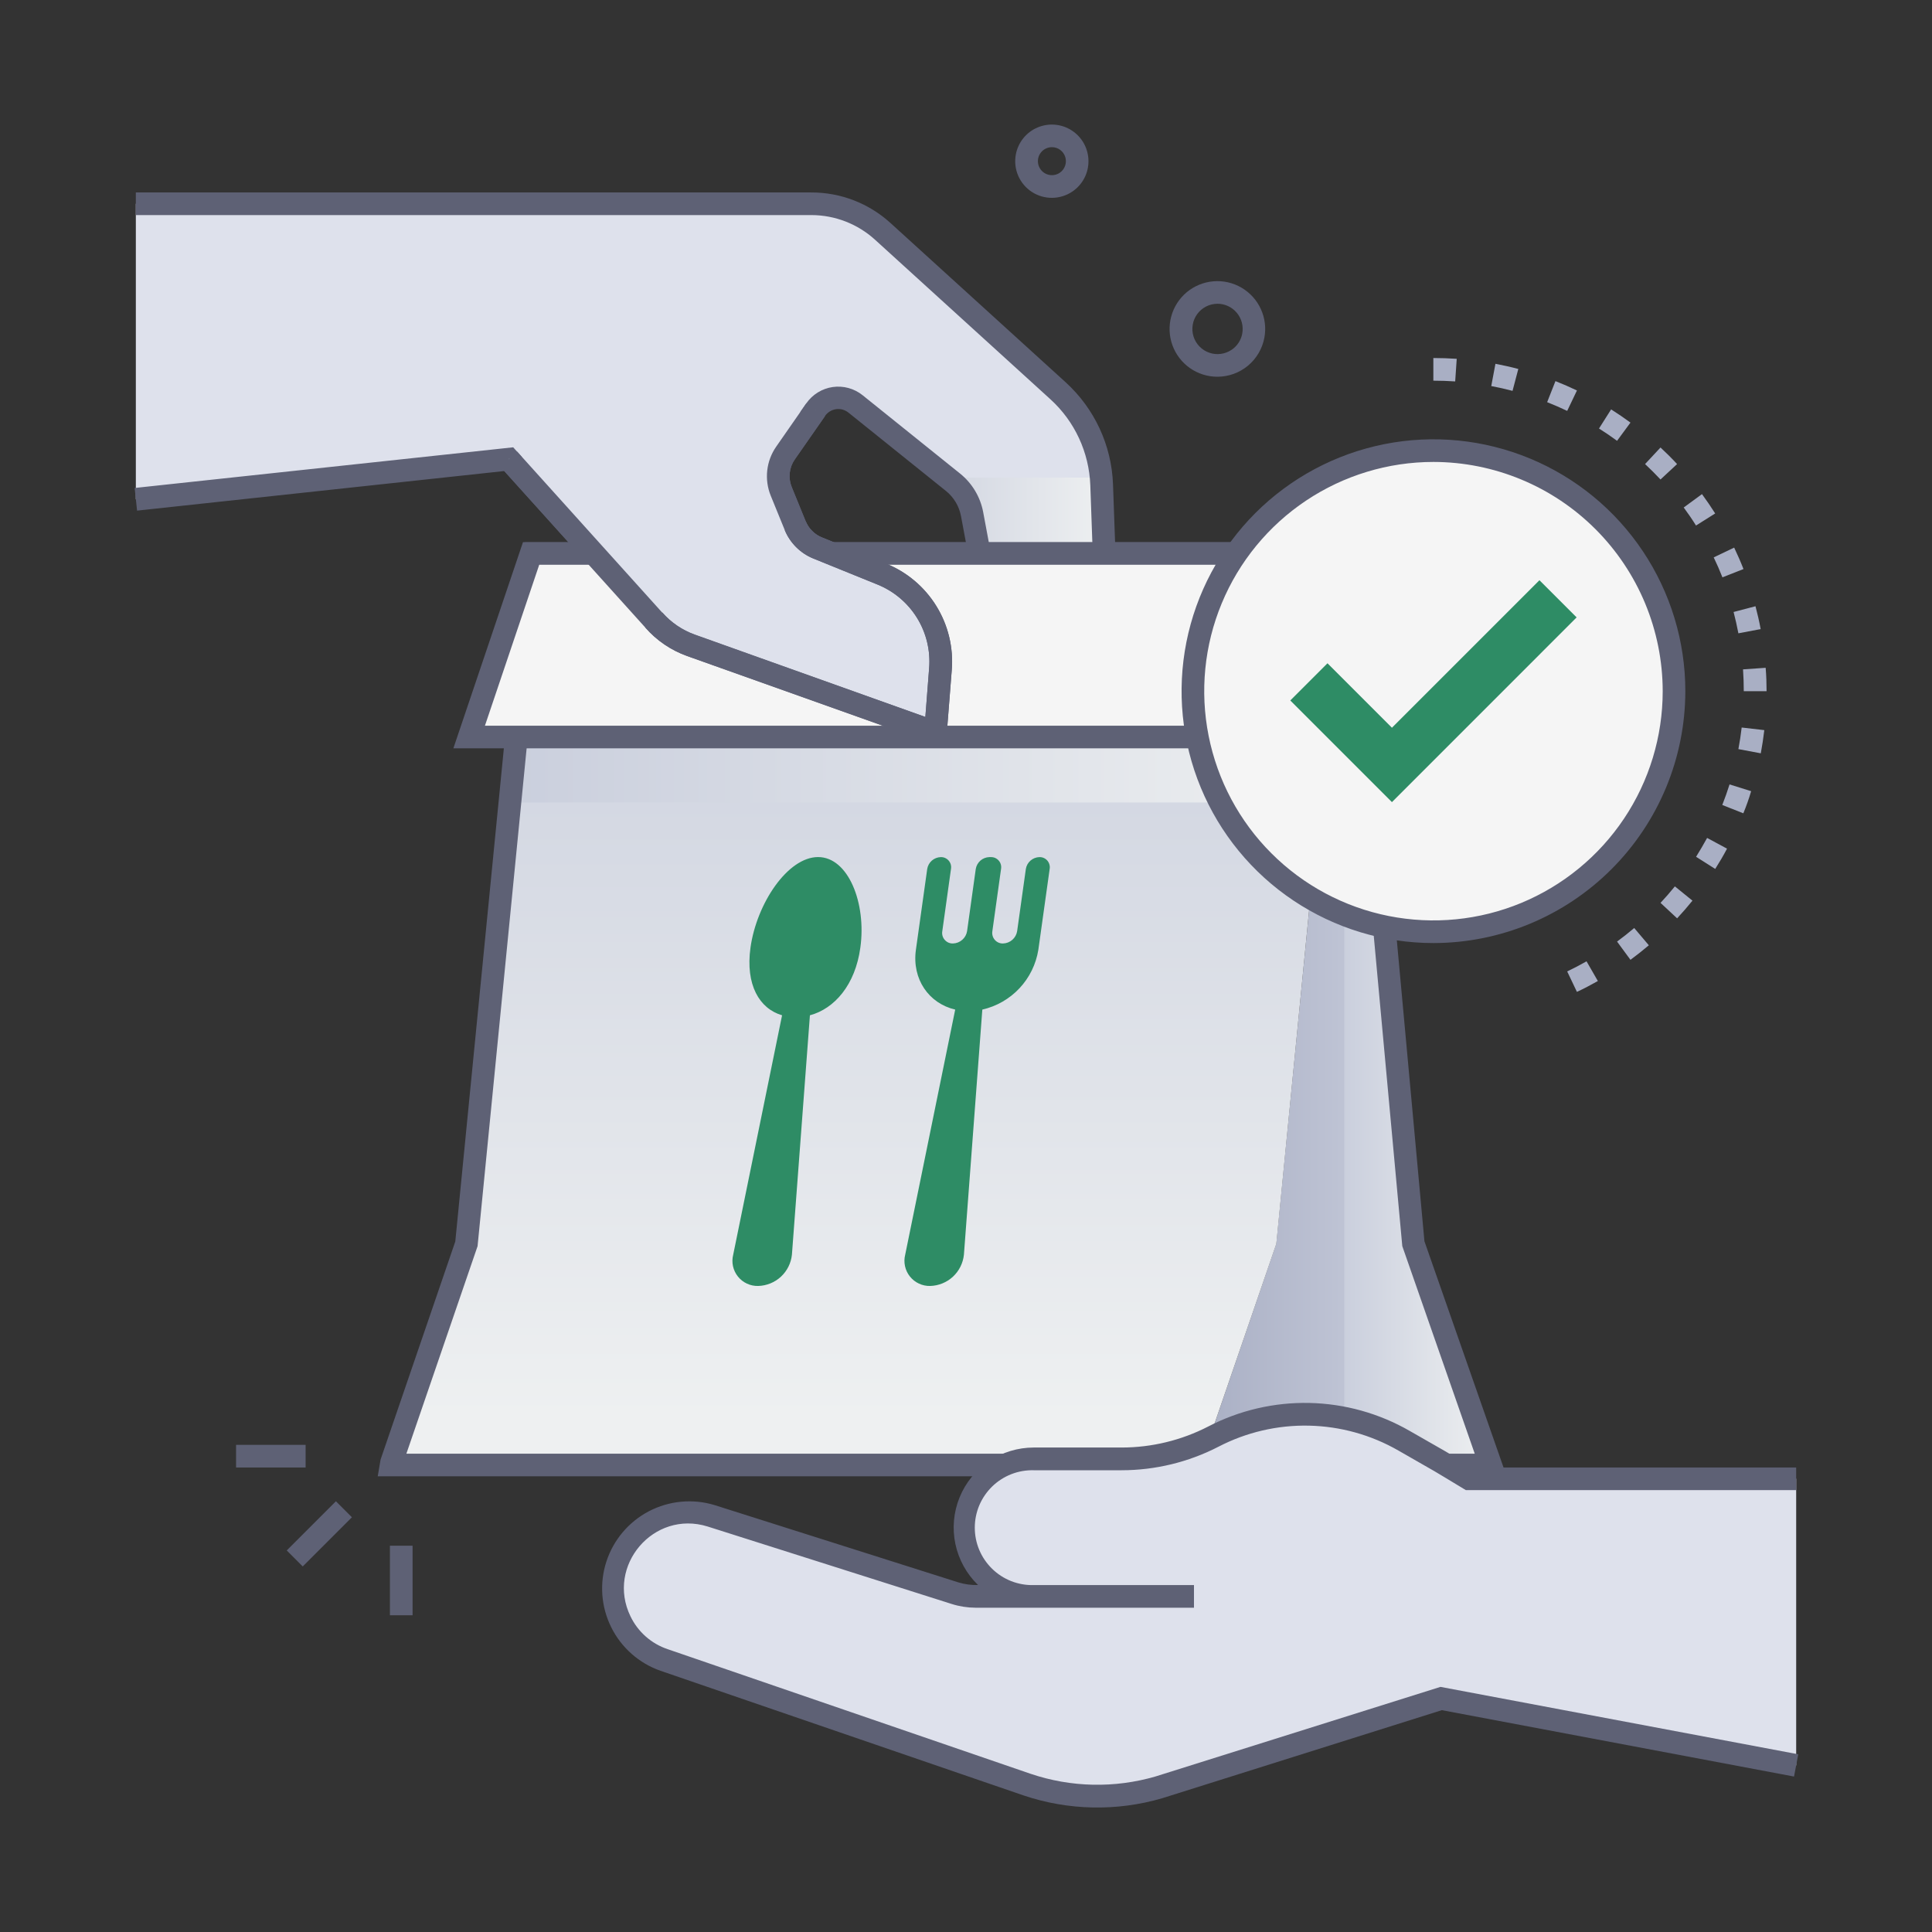 <svg width="80" height="80" viewBox="0 0 80 80" fill="none" xmlns="http://www.w3.org/2000/svg">
<rect x="0" y="0" width="80" height="80" fill="#333333" stroke="none"/>
<path d="M55.664 22.917L52.847 51.501L49.705 60.662H61.725L58.527 51.501L55.899 22.917H55.664Z" fill="url(#paint0_linear_98_14830)"/>
<path d="M38.736 30.33L28.613 26.719C28.017 26.506 27.486 26.146 27.07 25.67L21.066 19.006L5.625 20.672V8.438H33.594C34.688 8.437 35.744 8.846 36.553 9.583L43.814 16.184C44.357 16.679 44.796 17.276 45.105 17.943C45.414 18.609 45.586 19.33 45.612 20.064L45.789 25.002C45.809 25.605 45.6 26.193 45.205 26.648C44.81 27.104 44.257 27.395 43.657 27.461C43.058 27.527 42.455 27.365 41.97 27.007C41.485 26.649 41.152 26.121 41.039 25.528L40.248 21.289C40.152 20.768 39.871 20.299 39.458 19.967L35.42 16.719C35.299 16.621 35.158 16.549 35.008 16.508C34.857 16.466 34.7 16.456 34.545 16.479C34.391 16.501 34.242 16.555 34.109 16.637C33.977 16.719 33.862 16.828 33.773 16.956L32.523 18.75C32.363 18.98 32.262 19.246 32.231 19.524C32.199 19.802 32.238 20.084 32.344 20.344L32.923 21.766C33.008 21.973 33.133 22.161 33.291 22.319C33.45 22.477 33.638 22.602 33.845 22.686L36.502 23.764C37.274 24.077 37.926 24.627 38.364 25.336C38.802 26.044 39.003 26.874 38.938 27.705L38.736 30.33Z" fill="#DEE1EC"/>
<path style="mix-blend-mode:multiply" d="M45.592 19.776H39.219L39.455 19.965C39.868 20.298 40.148 20.767 40.245 21.289L41.038 25.526C41.151 26.118 41.483 26.646 41.967 27.003C42.452 27.361 43.054 27.523 43.653 27.456C44.252 27.39 44.803 27.1 45.198 26.645C45.593 26.189 45.801 25.602 45.781 25C45.592 19.462 45.625 20.083 45.592 19.776Z" fill="url(#paint1_linear_98_14830)"/>
<path d="M39.156 30.977L28.454 27.166C27.784 26.927 27.187 26.52 26.718 25.984L20.879 19.505L5.676 21.144L5.576 20.206L21.25 18.522L27.415 25.363C27.78 25.779 28.244 26.096 28.765 26.283L38.317 29.688L38.473 27.673C38.533 26.942 38.357 26.21 37.971 25.586C37.586 24.962 37.01 24.477 36.329 24.203L33.673 23.125C33.408 23.017 33.167 22.857 32.965 22.655C32.762 22.452 32.602 22.212 32.493 21.947L31.914 20.525C31.779 20.194 31.73 19.835 31.769 19.481C31.809 19.126 31.936 18.787 32.14 18.494L33.39 16.698C33.516 16.518 33.678 16.364 33.866 16.249C34.053 16.133 34.263 16.057 34.481 16.026C34.699 15.995 34.921 16.008 35.134 16.067C35.347 16.125 35.545 16.226 35.717 16.364L39.753 19.608C40.254 20.01 40.594 20.578 40.712 21.209L41.503 25.447C41.59 25.926 41.856 26.355 42.247 26.646C42.638 26.937 43.125 27.069 43.609 27.016C44.094 26.962 44.54 26.727 44.858 26.358C45.176 25.988 45.342 25.512 45.323 25.025L45.147 20.086C45.121 19.415 44.963 18.756 44.68 18.146C44.398 17.537 43.997 16.99 43.501 16.538L36.237 9.93C35.514 9.271 34.571 8.906 33.593 8.906H5.625V7.969H33.593C34.807 7.966 35.978 8.418 36.875 9.236L44.136 15.838C44.723 16.375 45.199 17.024 45.534 17.746C45.869 18.469 46.057 19.251 46.087 20.047L46.264 24.986C46.289 25.708 46.041 26.414 45.568 26.961C45.095 27.508 44.433 27.855 43.715 27.935C42.996 28.014 42.274 27.818 41.694 27.387C41.114 26.956 40.718 26.322 40.586 25.611L39.793 21.372C39.716 20.961 39.494 20.59 39.168 20.328L35.131 17.084C35.059 17.027 34.977 16.985 34.888 16.96C34.799 16.936 34.707 16.931 34.616 16.944C34.525 16.957 34.438 16.989 34.36 17.037C34.282 17.086 34.214 17.149 34.162 17.225L32.912 19.019C32.797 19.184 32.725 19.375 32.703 19.575C32.681 19.775 32.709 19.978 32.785 20.164L33.365 21.586C33.427 21.735 33.517 21.87 33.631 21.984C33.745 22.098 33.88 22.187 34.029 22.248L36.685 23.327C37.551 23.675 38.283 24.291 38.773 25.085C39.264 25.879 39.488 26.809 39.412 27.739L39.156 30.977Z" fill="#5E6175"/>
<path d="M39.156 30.977L28.455 27.166C27.785 26.927 27.187 26.52 26.719 25.984L27.425 25.359C27.788 25.774 28.251 26.089 28.77 26.275L38.317 29.688L38.473 27.673C38.533 26.942 38.358 26.21 37.972 25.586C37.586 24.962 37.011 24.477 36.33 24.203L33.673 23.125C33.408 23.017 33.168 22.857 32.965 22.655C32.763 22.452 32.602 22.212 32.494 21.947L33.362 21.594C33.424 21.743 33.514 21.878 33.628 21.991C33.742 22.105 33.878 22.195 34.027 22.256L36.683 23.334C37.548 23.683 38.28 24.299 38.77 25.093C39.261 25.887 39.485 26.817 39.409 27.747L39.156 30.977Z" fill="#5E6175"/>
<path style="mix-blend-mode:multiply" d="M55.664 22.917V60.662H61.725L58.527 51.501L55.898 22.917H55.664Z" fill="url(#paint2_linear_98_14830)"/>
<path d="M55.664 22.916C54.381 35.917 55.015 29.478 52.851 51.5L49.703 60.661H16.183C16.201 60.553 15.956 61.286 19.308 51.5C22.315 20.983 22.083 23.27 22.137 22.916H55.664Z" fill="url(#paint3_linear_98_14830)"/>
<path style="mix-blend-mode:multiply" d="M55.664 22.916L54.647 33.228H21.112C22.206 22.125 22.09 23.242 22.142 22.916H55.664Z" fill="url(#paint4_linear_98_14830)"/>
<path d="M49.703 61.131H15.641L15.759 60.437L18.853 51.406C21.952 19.953 21.602 23.348 21.741 22.455H55.664V23.392H22.555L19.775 51.602L16.827 60.195H49.703V61.131Z" fill="#5E6175"/>
<path d="M62.386 61.131H49.705V60.194H61.066L58.066 51.6C58.057 51.5 55.443 23.08 55.432 22.958L55.664 22.937V22.447H56.327L58.983 51.398L62.386 61.131Z" fill="#5E6175"/>
<path d="M21.992 22.917L19.427 30.519H53.355C55.874 22.34 55.616 23.222 55.664 22.917H21.992Z" fill="#F5F5F5"/>
<path d="M53.702 30.987H18.773L21.656 22.448H56.212L56.078 23.267L53.702 30.987ZM20.08 30.05H53.009L55.061 23.386H22.328L20.08 30.05Z" fill="#5E6175"/>
<path d="M33.773 16.961L32.523 18.755C32.363 18.984 32.263 19.249 32.232 19.526C32.2 19.804 32.239 20.085 32.344 20.344L32.923 21.766C33.008 21.973 33.133 22.161 33.291 22.319C33.449 22.477 33.638 22.602 33.845 22.686L36.501 23.764C37.273 24.077 37.926 24.627 38.364 25.336C38.802 26.044 39.003 26.874 38.937 27.705L38.731 30.33L28.612 26.719C28.017 26.506 27.486 26.146 27.07 25.67L21.065 19.006L33.773 16.961Z" fill="#DEE1EC"/>
<path d="M39.156 30.976L28.455 27.165C27.785 26.926 27.187 26.52 26.719 25.984L20.719 19.326L21.416 18.701L27.42 25.364C27.785 25.78 28.249 26.097 28.77 26.284L38.317 29.687L38.473 27.673C38.533 26.942 38.358 26.21 37.972 25.586C37.586 24.961 37.011 24.477 36.33 24.203L33.673 23.125C33.408 23.017 33.168 22.857 32.965 22.654C32.763 22.452 32.602 22.212 32.494 21.947L31.914 20.525C31.78 20.194 31.73 19.835 31.77 19.48C31.809 19.126 31.937 18.787 32.141 18.494L33.391 16.698L34.161 17.234L32.911 19.028C32.796 19.193 32.724 19.384 32.702 19.584C32.68 19.785 32.708 19.987 32.784 20.173L33.364 21.595C33.425 21.744 33.516 21.879 33.63 21.993C33.744 22.107 33.879 22.197 34.028 22.258L36.684 23.336C37.55 23.684 38.282 24.3 38.772 25.094C39.263 25.888 39.486 26.818 39.411 27.748L39.156 30.976Z" fill="#5E6175"/>
<path d="M39.156 30.977L28.455 27.166C27.785 26.927 27.187 26.52 26.719 25.984L27.425 25.359C27.788 25.774 28.251 26.089 28.77 26.275L38.317 29.688L38.473 27.673C38.533 26.942 38.358 26.21 37.972 25.586C37.586 24.962 37.011 24.477 36.33 24.203L33.673 23.125C33.408 23.017 33.168 22.857 32.965 22.655C32.763 22.452 32.602 22.212 32.494 21.947L33.362 21.594C33.424 21.743 33.514 21.878 33.628 21.991C33.742 22.105 33.878 22.195 34.027 22.256L36.683 23.334C37.548 23.683 38.28 24.299 38.77 25.093C39.261 25.887 39.485 26.817 39.409 27.747L39.156 30.977Z" fill="#5E6175"/>
<path d="M42.804 66.094C42.06 66.076 41.353 65.769 40.834 65.237C40.314 64.705 40.023 63.991 40.023 63.248C40.023 62.504 40.314 61.79 40.834 61.258C41.353 60.726 42.06 60.419 42.804 60.401H46.444C47.764 60.401 49.065 60.085 50.238 59.48C51.464 58.846 52.829 58.53 54.209 58.56C55.589 58.59 56.939 58.965 58.136 59.65C59.985 60.708 59.377 60.35 60.83 61.228H74.376V73.103L59.677 70.333L47.985 74.012C46.193 74.534 44.284 74.494 42.516 73.897L27.5 68.741C26.708 68.483 26.05 67.922 25.672 67.18C25.294 66.438 25.225 65.576 25.483 64.784C25.74 63.991 26.301 63.333 27.043 62.955C27.785 62.577 28.647 62.508 29.439 62.766L39.538 65.972C39.812 66.058 40.098 66.102 40.385 66.102L42.804 66.094Z" fill="#DEE1EC"/>
<path d="M42.371 74.341L27.354 69.185C26.463 68.874 25.729 68.227 25.309 67.381C24.889 66.535 24.817 65.559 25.109 64.661C25.401 63.763 26.033 63.016 26.869 62.578C27.706 62.141 28.68 62.048 29.584 62.321L39.687 65.524C39.95 65.604 40.224 65.64 40.498 65.632C40.024 65.172 39.698 64.582 39.561 63.936C39.425 63.291 39.484 62.619 39.733 62.007C39.98 61.396 40.406 60.872 40.953 60.504C41.501 60.135 42.146 59.939 42.806 59.939H46.447C47.691 59.938 48.918 59.64 50.025 59.071C51.319 58.398 52.762 58.062 54.221 58.093C55.68 58.125 57.107 58.523 58.371 59.25C60.22 60.306 59.639 59.966 60.962 60.766H74.375V61.703H60.698C59.106 60.741 59.739 61.114 57.903 60.063C56.773 59.414 55.499 59.06 54.197 59.033C52.895 59.006 51.607 59.306 50.451 59.907C49.212 60.545 47.838 60.879 46.443 60.88H42.803C42.485 60.872 42.17 60.927 41.874 61.043C41.578 61.159 41.309 61.333 41.082 61.554C40.855 61.776 40.674 62.041 40.55 62.333C40.427 62.626 40.364 62.94 40.364 63.257C40.364 63.575 40.427 63.889 40.55 64.181C40.674 64.474 40.855 64.739 41.082 64.96C41.309 65.182 41.578 65.356 41.874 65.472C42.17 65.587 42.485 65.643 42.803 65.635H49.44V66.572H40.39C40.055 66.57 39.722 66.518 39.403 66.416L29.303 63.21C27.061 62.51 25.093 64.842 26.106 66.927C26.259 67.247 26.476 67.533 26.742 67.767C27.008 68.002 27.319 68.18 27.656 68.292L42.675 73.449C44.349 74.015 46.156 74.053 47.853 73.558L59.647 69.85L74.462 72.641L74.287 73.563L59.704 70.814L48.125 74.461C46.24 75.012 44.231 74.97 42.371 74.341Z" fill="#5E6175"/>
<path d="M35.625 39.239C35.881 37.408 35.131 35.489 33.875 35.489C32.618 35.489 31.333 37.406 31.076 39.239C30.862 40.78 31.445 41.767 32.384 42.041L30.361 51.952C30.321 52.108 30.317 52.27 30.351 52.428C30.385 52.585 30.455 52.732 30.555 52.858C30.655 52.984 30.783 53.084 30.929 53.152C31.075 53.22 31.234 53.253 31.395 53.249C31.746 53.239 32.081 53.102 32.338 52.864C32.595 52.625 32.756 52.301 32.792 51.952L33.537 42.041C34.556 41.767 35.415 40.781 35.625 39.239ZM43.039 35.491C42.903 35.495 42.772 35.546 42.67 35.636C42.567 35.726 42.499 35.848 42.478 35.983L42.118 38.555C42.096 38.695 42.025 38.823 41.919 38.916C41.812 39.01 41.676 39.063 41.534 39.067C41.469 39.069 41.405 39.057 41.346 39.031C41.286 39.005 41.233 38.965 41.191 38.916C41.149 38.867 41.118 38.809 41.101 38.747C41.084 38.684 41.081 38.619 41.092 38.555L41.451 35.983C41.462 35.922 41.459 35.859 41.443 35.799C41.427 35.739 41.397 35.683 41.356 35.636C41.316 35.589 41.266 35.552 41.209 35.526C41.152 35.501 41.09 35.489 41.028 35.491H40.965C40.829 35.495 40.699 35.546 40.596 35.636C40.494 35.726 40.426 35.848 40.404 35.983L40.045 38.555C40.023 38.695 39.952 38.823 39.845 38.916C39.739 39.01 39.603 39.063 39.461 39.067C39.396 39.069 39.331 39.057 39.272 39.031C39.213 39.005 39.16 38.965 39.118 38.916C39.075 38.867 39.044 38.809 39.027 38.747C39.01 38.684 39.007 38.619 39.019 38.555L39.378 35.983C39.389 35.922 39.386 35.859 39.37 35.799C39.353 35.739 39.324 35.683 39.283 35.636C39.243 35.589 39.192 35.552 39.135 35.526C39.078 35.501 39.017 35.489 38.955 35.491C38.818 35.495 38.688 35.546 38.585 35.636C38.483 35.726 38.415 35.848 38.394 35.983L37.925 39.333C37.758 40.541 38.459 41.55 39.553 41.805L37.483 51.952C37.443 52.108 37.44 52.27 37.474 52.427C37.508 52.584 37.577 52.732 37.678 52.857C37.778 52.983 37.906 53.084 38.051 53.151C38.197 53.219 38.356 53.253 38.517 53.249C38.868 53.239 39.203 53.102 39.46 52.864C39.717 52.625 39.878 52.301 39.914 51.952L40.676 41.805C41.265 41.67 41.8 41.363 42.213 40.923C42.626 40.483 42.898 39.929 42.995 39.333L43.464 35.983C43.475 35.922 43.472 35.859 43.455 35.799C43.439 35.739 43.409 35.683 43.369 35.636C43.328 35.589 43.277 35.551 43.22 35.526C43.163 35.501 43.101 35.489 43.039 35.491Z" fill="#2E8C65"/>
<path d="M50.413 15.6C50.006 15.601 49.608 15.476 49.274 15.243C48.941 15.009 48.687 14.679 48.548 14.296C48.409 13.913 48.392 13.497 48.498 13.104C48.604 12.711 48.829 12.36 49.142 12.099C49.455 11.839 49.841 11.681 50.247 11.648C50.653 11.614 51.059 11.707 51.41 11.913C51.761 12.119 52.041 12.428 52.21 12.799C52.379 13.169 52.43 13.583 52.355 13.983C52.27 14.437 52.03 14.847 51.676 15.142C51.321 15.437 50.874 15.599 50.413 15.6ZM50.413 12.578C50.25 12.579 50.089 12.617 49.943 12.691C49.798 12.765 49.672 12.872 49.575 13.004C49.479 13.135 49.414 13.288 49.388 13.449C49.361 13.61 49.372 13.775 49.42 13.93C49.469 14.086 49.553 14.228 49.667 14.346C49.78 14.463 49.92 14.552 50.074 14.605C50.228 14.659 50.393 14.675 50.554 14.653C50.716 14.632 50.87 14.572 51.005 14.48C51.118 14.403 51.215 14.304 51.289 14.189C51.364 14.074 51.415 13.946 51.439 13.811C51.467 13.66 51.461 13.505 51.422 13.356C51.383 13.208 51.312 13.069 51.213 12.952C51.114 12.834 50.991 12.739 50.852 12.675C50.712 12.61 50.56 12.577 50.407 12.578H50.413ZM42.063 6.397C42.109 6.152 42.214 5.922 42.37 5.727C42.526 5.532 42.727 5.379 42.956 5.281C43.186 5.183 43.436 5.142 43.684 5.164C43.932 5.185 44.172 5.267 44.381 5.403C44.59 5.539 44.763 5.724 44.883 5.943C45.003 6.161 45.068 6.406 45.071 6.655C45.075 6.905 45.016 7.151 44.902 7.372C44.787 7.594 44.62 7.784 44.414 7.925C44.167 8.095 43.875 8.188 43.574 8.192C43.274 8.196 42.979 8.111 42.728 7.948C42.476 7.784 42.278 7.549 42.16 7.273C42.041 6.997 42.008 6.692 42.063 6.397ZM43.553 6.094C43.463 6.095 43.374 6.116 43.293 6.158C43.212 6.199 43.142 6.259 43.089 6.332C43.035 6.405 43 6.49 42.985 6.579C42.97 6.669 42.977 6.76 43.004 6.847C43.031 6.933 43.078 7.012 43.141 7.077C43.204 7.142 43.282 7.192 43.367 7.221C43.453 7.251 43.544 7.26 43.634 7.248C43.724 7.236 43.81 7.203 43.885 7.152C43.987 7.082 44.064 6.98 44.105 6.863C44.145 6.746 44.147 6.619 44.11 6.5C44.073 6.382 43.999 6.279 43.899 6.205C43.799 6.132 43.678 6.093 43.553 6.094Z" fill="#5E6175"/>
<path d="M13.909 62.164L11.873 64.2L12.536 64.863L14.572 62.827L13.909 62.164Z" fill="#5E6175"/>
<path d="M17.084 64.005H16.146V66.885H17.084V64.005Z" fill="#5E6175"/>
<path d="M12.655 59.828H9.775V60.766H12.655V59.828Z" fill="#5E6175"/>
<path d="M59.356 38.581C64.858 38.581 69.317 34.121 69.317 28.62C69.317 23.119 64.858 18.659 59.356 18.659C53.855 18.659 49.395 23.119 49.395 28.62C49.395 34.121 53.855 38.581 59.356 38.581Z" fill="#F5F5F5"/>
<path d="M65.297 41.071L64.894 40.225C65.164 40.096 65.434 39.955 65.695 39.806L66.164 40.622C65.878 40.781 65.588 40.938 65.297 41.071ZM67.514 39.744L66.959 38.988C67.202 38.81 67.441 38.62 67.669 38.427L68.275 39.142C68.03 39.35 67.773 39.552 67.514 39.744ZM69.445 38.025L68.759 37.386C68.964 37.167 69.162 36.938 69.353 36.703L70.081 37.294C69.878 37.545 69.664 37.792 69.445 38.027V38.025ZM71.023 35.98L70.231 35.478C70.388 35.224 70.544 34.961 70.688 34.697L71.513 35.141C71.361 35.427 71.197 35.708 71.023 35.981V35.98ZM72.188 33.677L71.316 33.333C71.425 33.053 71.527 32.766 71.617 32.481L72.511 32.761C72.422 33.067 72.312 33.375 72.188 33.677ZM72.905 31.192L71.983 31.019C72.039 30.724 72.084 30.424 72.119 30.125L73.056 30.233C73.019 30.553 72.969 30.877 72.911 31.192H72.905ZM73.144 28.62H72.206C72.206 28.32 72.195 28.016 72.175 27.717L73.112 27.652C73.139 27.969 73.15 28.299 73.15 28.62H73.144ZM71.983 26.224C71.927 25.927 71.859 25.631 71.784 25.341L72.691 25.103C72.772 25.416 72.847 25.728 72.905 26.049L71.983 26.224ZM71.322 23.906C71.213 23.628 71.091 23.349 70.961 23.08L71.808 22.675C71.945 22.964 72.077 23.263 72.194 23.563L71.322 23.906ZM70.228 21.761C70.072 21.508 69.897 21.256 69.719 21.014L70.475 20.46C70.666 20.719 70.848 20.989 71.022 21.261L70.228 21.761ZM68.758 19.855C68.553 19.635 68.338 19.421 68.119 19.216L68.758 18.53C68.994 18.749 69.227 18.98 69.444 19.216L68.758 19.855ZM66.959 18.253C66.717 18.075 66.466 17.903 66.211 17.744L66.713 16.952C66.984 17.124 67.255 17.308 67.514 17.499L66.959 18.253ZM64.894 17.014C64.622 16.885 64.342 16.763 64.064 16.653L64.408 15.781C64.708 15.899 65.006 16.03 65.298 16.169L64.894 17.014ZM62.631 16.185C62.342 16.108 62.045 16.041 61.75 15.986L61.923 15.064C62.236 15.124 62.559 15.195 62.87 15.278L62.631 16.185ZM60.256 15.794C59.958 15.774 59.653 15.763 59.352 15.763V14.825C59.675 14.825 60 14.836 60.32 14.858L60.256 15.794Z" fill="#A9AFC4"/>
<path d="M59.356 39.05C57.294 39.05 55.277 38.438 53.562 37.292C51.847 36.146 50.51 34.517 49.721 32.611C48.931 30.706 48.725 28.609 49.127 26.585C49.53 24.562 50.523 22.704 51.981 21.245C53.44 19.787 55.299 18.793 57.322 18.391C59.345 17.988 61.442 18.195 63.348 18.984C65.254 19.774 66.882 21.11 68.028 22.826C69.174 24.541 69.786 26.557 69.786 28.62C69.783 31.385 68.683 34.036 66.728 35.991C64.772 37.947 62.122 39.047 59.356 39.05ZM59.356 19.128C57.479 19.128 55.644 19.685 54.083 20.728C52.522 21.771 51.305 23.253 50.587 24.988C49.868 26.722 49.68 28.631 50.047 30.472C50.413 32.313 51.317 34.005 52.645 35.332C53.972 36.66 55.663 37.564 57.505 37.93C59.346 38.296 61.255 38.108 62.989 37.39C64.723 36.671 66.206 35.455 67.249 33.894C68.292 32.333 68.849 30.497 68.849 28.62C68.846 26.104 67.845 23.691 66.065 21.911C64.286 20.132 61.873 19.131 59.356 19.128Z" fill="#5E6175"/>
<path d="M57.637 33.214L53.428 29.005L54.968 27.465L57.637 30.134L63.745 24.026L65.285 25.565L57.637 33.214Z" fill="#2E8C65"/>
<defs>
<linearGradient id="paint0_linear_98_14830" x1="49.705" y1="41.789" x2="61.725" y2="41.789" gradientUnits="userSpaceOnUse">
<stop stop-color="#A9AFC4"/>
<stop offset="1" stop-color="#D4D8E5"/>
</linearGradient>
<linearGradient id="paint1_linear_98_14830" x1="37.116" y1="23.63" x2="45.789" y2="23.63" gradientUnits="userSpaceOnUse">
<stop stop-color="#CACFDD"/>
<stop offset="1" stop-color="#EEF0F1"/>
</linearGradient>
<linearGradient id="paint2_linear_98_14830" x1="55.664" y1="41.789" x2="61.725" y2="41.789" gradientUnits="userSpaceOnUse">
<stop stop-color="#CACFDD"/>
<stop offset="1" stop-color="#EEF0F1"/>
</linearGradient>
<linearGradient id="paint3_linear_98_14830" x1="35.923" y1="23.562" x2="35.923" y2="58.711" gradientUnits="userSpaceOnUse">
<stop stop-color="#CACFDD"/>
<stop offset="1" stop-color="#EEF0F1"/>
</linearGradient>
<linearGradient id="paint4_linear_98_14830" x1="21.112" y1="28.075" x2="55.664" y2="28.075" gradientUnits="userSpaceOnUse">
<stop stop-color="#CACFDD"/>
<stop offset="1" stop-color="#EEF0F1"/>
</linearGradient>
</defs>
</svg>
